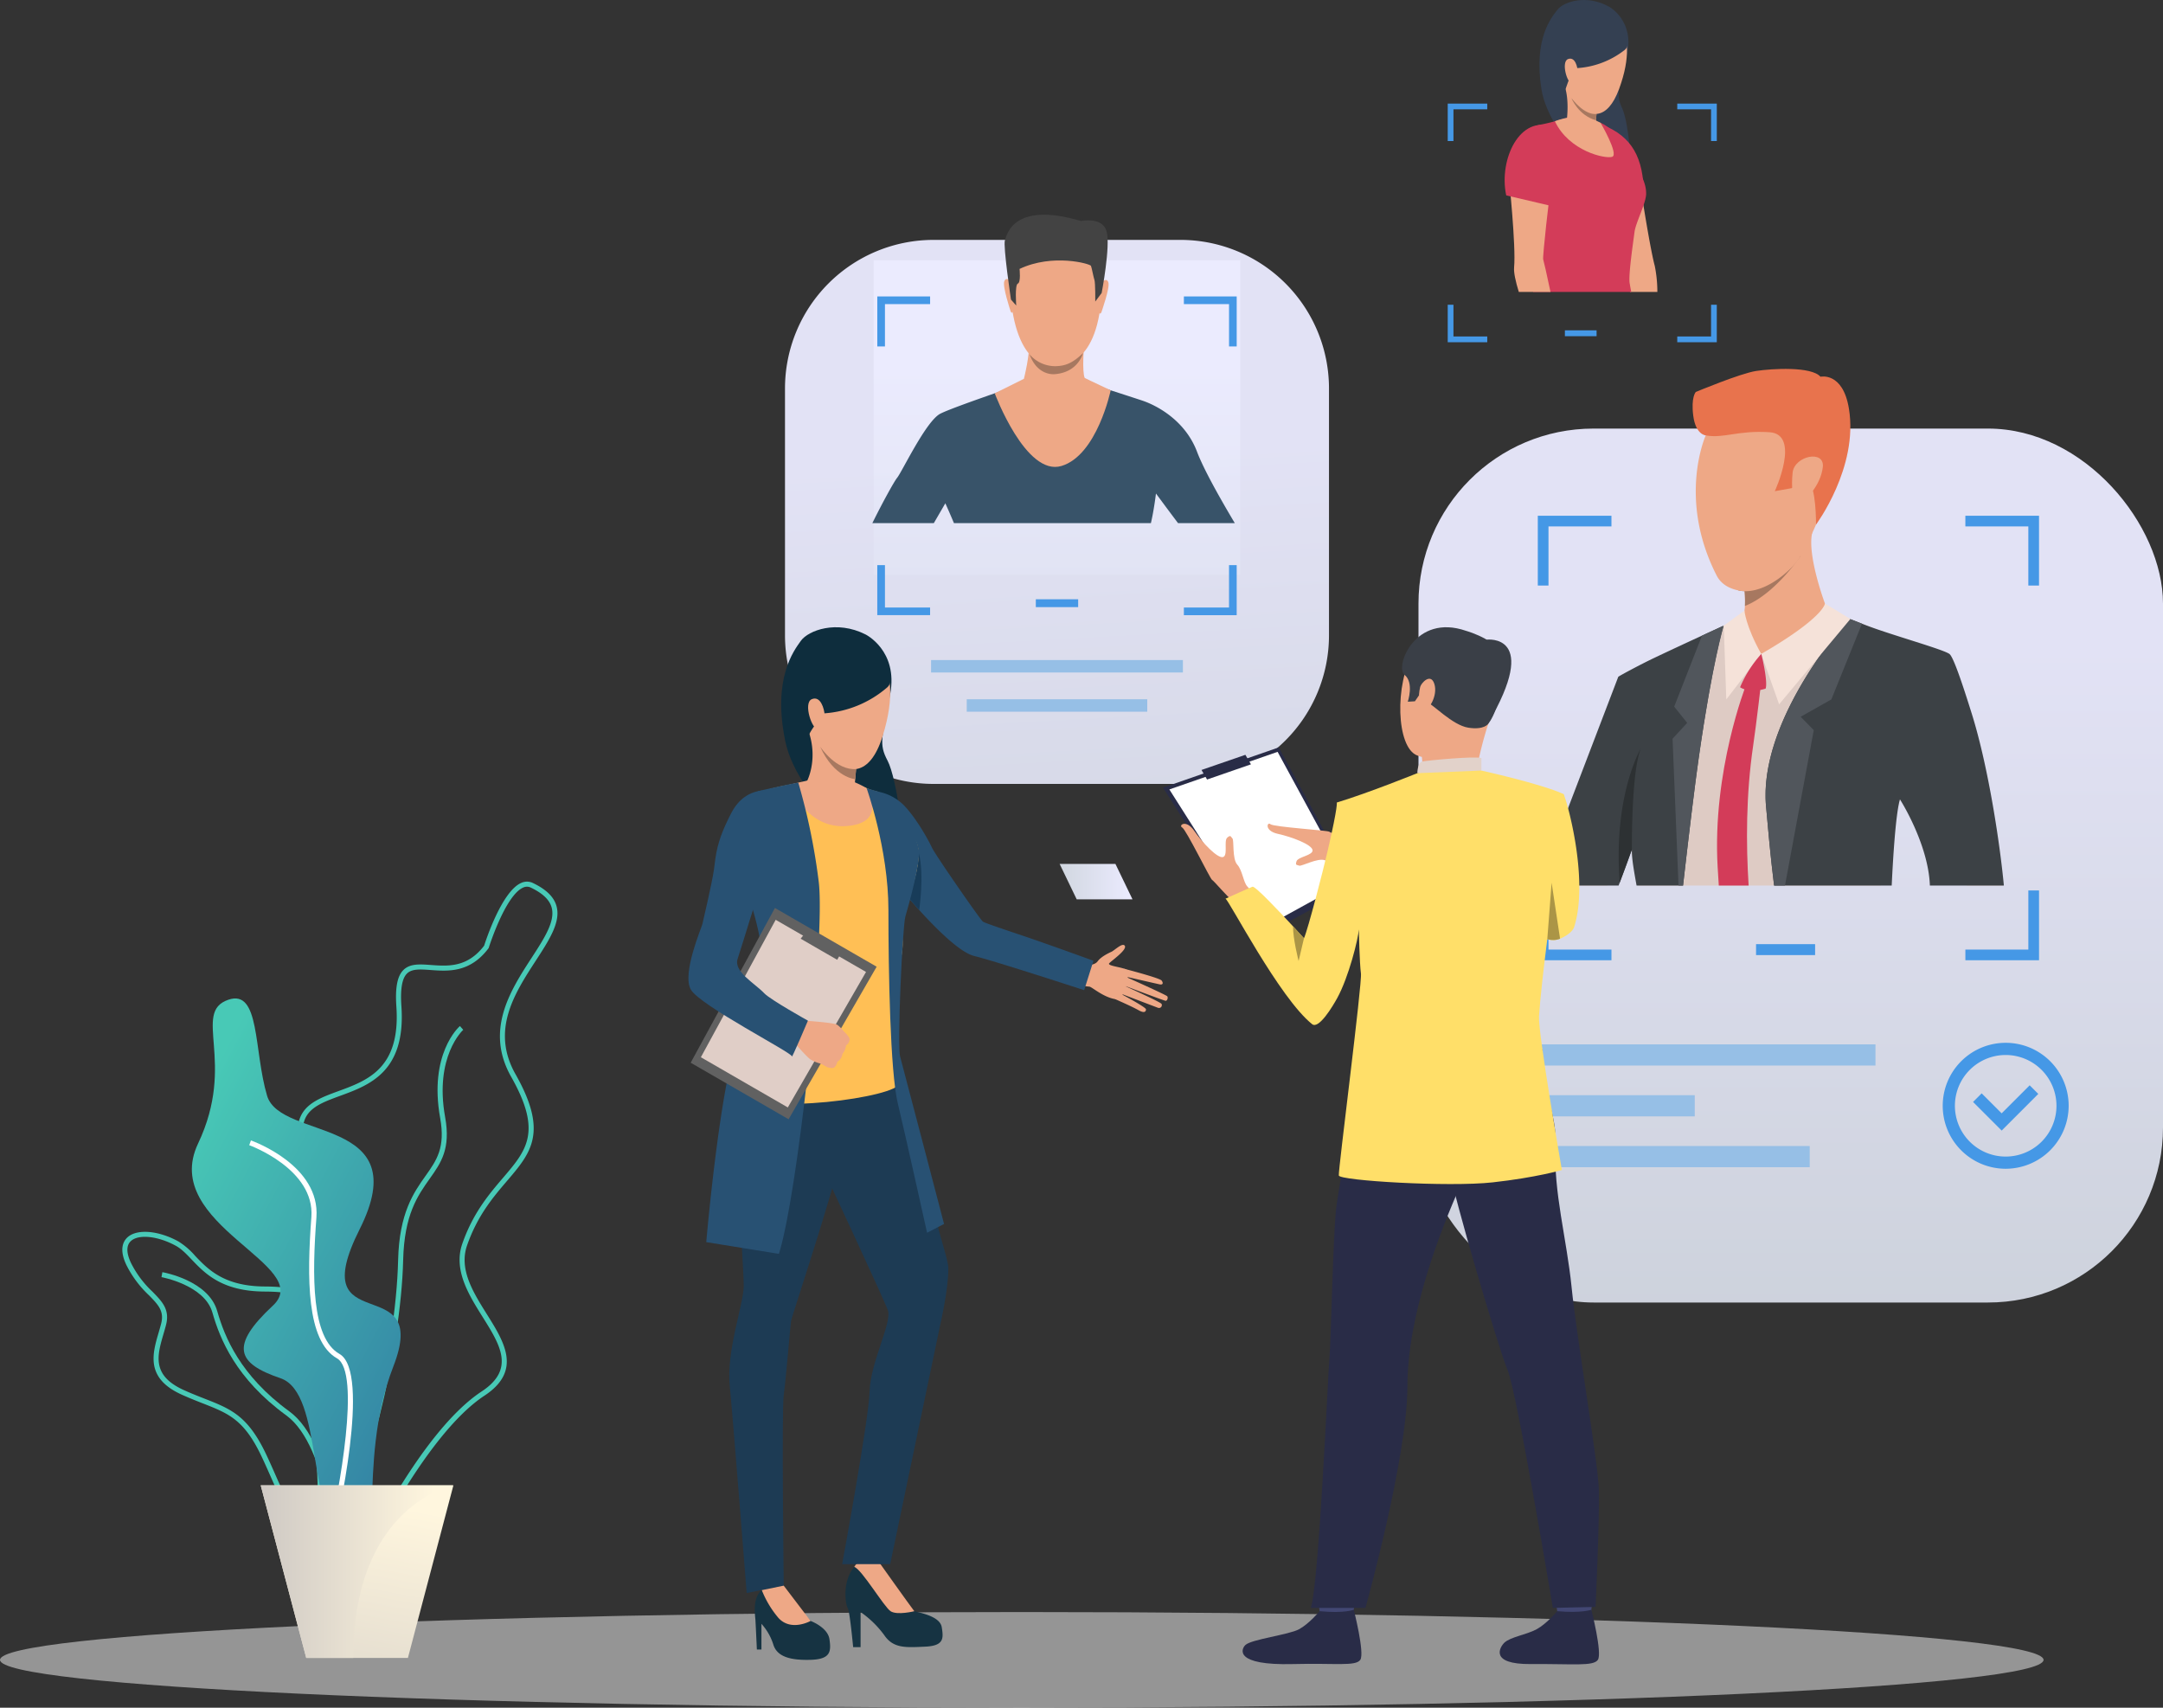 <svg xmlns="http://www.w3.org/2000/svg" xmlns:xlink="http://www.w3.org/1999/xlink" width="854.177" height="674.342" viewBox="0 0 854.177 674.342"><rect x="0" y="0" width="854.177" height="674.342" fill="#333333" stroke="none"/><defs><style>.a,.c,.f{opacity:0.95;}.a{fill:url(#a);}.b{fill:#96bfe6;}.c{fill:url(#b);}.d{fill:#4598e6;}.e{fill:#e6e6e6;opacity:0.55;}.f{fill:url(#c);}.g{fill:#385369;}.h{fill:#eea886;}.i{fill:#434343;}.j{fill:#a77860;}.k{fill:#0e2d3d;}.l{fill:#163342;}.m{fill:#1d3b54;}.n{fill:#285173;}.o{fill:#ffbf55;}.p{fill:#183c59;}.q{fill:#616161;}.r{fill:#e0cec7;}.s{fill:#eea987;}.t{fill:url(#d);}.u{fill:url(#e);}.v{fill:url(#f);}.w{fill:url(#g);}.x{fill:url(#h);}.y{fill:#fff;}.z{fill:url(#i);}.aa{fill:url(#j);}.ab{fill:#344052;}.ac{fill:#d33c59;}.ad{fill:#393d63;}.ae{fill:#decbc4;}.af{fill:#e8734d;}.ag{fill:#3c4145;}.ah{fill:#51565c;}.ai{fill:#f5e2d9;}.aj{fill:#2d3133;}.ak{fill:#292c47;}.al{fill:#424773;}.am{fill:#3a3f47;}.an{fill:#e2d2ca;}.ao{fill:#323657;}.ap{fill:#ffdf69;}.aq{fill:#ab9546;}.ar{fill:url(#l);}</style><linearGradient id="a" x1="0.571" y1="1.795" x2="0.493" y2="0.379" gradientUnits="objectBoundingBox"><stop offset="0" stop-color="#d1d7e0"/><stop offset="1" stop-color="#ebebff"/></linearGradient><linearGradient id="b" x1="0.5" y1="1.147" x2="0.5" y2="0.24" xlink:href="#a"/><linearGradient id="c" x1="0.5" y1="2.165" x2="0.5" y2="0.322" xlink:href="#a"/><linearGradient id="d" x1="-34.651" y1="0.5" x2="-33.651" y2="0.5" gradientUnits="objectBoundingBox"><stop offset="0" stop-color="#3076a1"/><stop offset="1" stop-color="#48c9b6"/></linearGradient><linearGradient id="e" x1="-17.756" x2="-16.756" xlink:href="#d"/><linearGradient id="f" x1="-23.761" x2="-22.761" xlink:href="#d"/><linearGradient id="g" x1="-17.099" x2="-16.099" xlink:href="#d"/><linearGradient id="h" x1="0.983" y1="0.961" x2="0.233" y2="0.108" xlink:href="#d"/><linearGradient id="i" x1="0.079" y1="2.027" x2="0.485" y2="0.07" gradientUnits="objectBoundingBox"><stop offset="0" stop-color="#c9c4c1"/><stop offset="1" stop-color="#fff6de"/></linearGradient><linearGradient id="j" x1="-0.105" y1="0.5" x2="0.895" y2="0.5" xlink:href="#i"/><linearGradient id="l" x1="0" y1="0.5" x2="1" y2="0.5" xlink:href="#a"/></defs><g transform="translate(-498.839 -263.873)"><path class="a" d="M58.669,0h97.487a58.67,58.67,0,0,1,58.67,58.67v97.486a58.669,58.669,0,0,1-58.669,58.669H58.669A58.669,58.669,0,0,1,0,156.156V58.669A58.669,58.669,0,0,1,58.669,0Z" transform="translate(808.836 358.603)"/><rect class="b" width="99.46" height="4.914" transform="translate(866.519 524.519)"/><rect class="b" width="71.286" height="4.914" transform="translate(880.606 540.002)"/><rect class="c" width="294.013" height="345.104" rx="69.115" transform="translate(1059.003 433.11)"/><g transform="translate(1192.311 636.7)"><rect class="d" width="23.319" height="4.319"/></g><g transform="translate(1103.78 676.274)"><rect class="b" width="135.691" height="8.361" transform="translate(0 0)"/><rect class="b" width="109.726" height="8.362" transform="translate(0 40.144)"/><rect class="b" width="64.326" height="8.362" transform="translate(0 20.072)"/></g><g transform="translate(1106.116 467.525)"><path class="d" d="M2158.748,763.9v4.223h24.866v23.336h4.223V763.9ZM1989.9,791.461h4.223V768.125h24.865V763.9H1989.9Zm193.718,120.416v23.344h-24.866v4.223h29.088V911.877Zm-189.5,0H1989.9v27.567h29.088v-4.223h-24.865Z" transform="translate(-1989.895 -763.902)"/></g><g transform="translate(1266.025 675.66)"><g transform="translate(0 0)"><path class="d" d="M2407.391,1324.674a24.867,24.867,0,1,1,24.867-24.867A24.9,24.9,0,0,1,2407.391,1324.674Zm0-44.922a20.054,20.054,0,1,0,20.054,20.054A20.077,20.077,0,0,0,2407.391,1279.752Z" transform="translate(-2382.523 -1274.94)"/></g><g transform="translate(11.984 16.781)"><path class="d" d="M2423.245,1334.016l-11.3-11.3,3.4-3.4,7.894,7.894,11.066-11.067,3.4,3.4Z" transform="translate(-2411.948 -1316.143)"/></g></g><path class="e" d="M1305.847,1845.741c0,10.43-180.655,18.885-403.5,18.885s-403.5-8.455-403.5-18.885,180.655-18.885,403.5-18.885S1305.847,1835.311,1305.847,1845.741Z" transform="translate(0 -926.412)"/><rect class="f" width="144.8" height="124.237" transform="translate(843.849 366.636)"/><g transform="translate(843.338 348.663)"><path class="g" d="M1472.912,661.786c-4.769-12.615-16.225-18.408-21.634-20.213-1.926-.639-5.366-1.762-8.991-2.935-6.531-2.111-13.667-4.406-13.667-4.406h-22.537s-7.8,2.615-16.1,5.522a.007.007,0,0,1-.007.007c-7.64,2.679-15.686,5.6-18.4,6.965-5.664,2.828-15.2,23.048-17.121,25.365-1,1.194-5.416,9.069-9.765,17.867h24.278c2.566-4.407,4.541-7.825,4.541-7.825s1.536,3.369,3.4,7.825h77.78c1.229-5.174,2-11.691,2-11.691s4.164,5.664,8.713,11.691h22.416C1482.365,680.812,1475.6,668.907,1472.912,661.786Z" transform="translate(-1344.693 -568.182)"/><g transform="translate(54.258 3.956)"><path class="h" d="M1499,481.937s17.621,2.776,14.938,30.346-18.235,25.31-19.275,25.283-15.613.5-16.749-33.159C1477.915,504.407,1477.419,479.515,1499,481.937Z" transform="translate(-1477.914 -481.771)"/></g><g transform="translate(89.532 25.771)"><path class="h" d="M1565.546,536.244s1.929-2.061,2.637.026-2.632,11.393-2.752,11.828c0,0-.352.809-.815.364S1565.546,536.244,1565.546,536.244Z" transform="translate(-1564.521 -535.336)"/></g><g transform="translate(51.981 25.391)"><path class="h" d="M1475.075,535.342s-1.89-2.1-2.638-.025,2.383,11.44,2.523,11.879c0,0,.336.815.808.379S1475.075,535.342,1475.075,535.342Z" transform="translate(-1472.322 -534.402)"/></g><g transform="translate(52.224)"><path class="i" d="M1511.242,502.967l-2.523,3.373s.071-7.394-.333-8.553-1.024-4.7-1.363-5.537-15.132-4.981-28.2,1.21c0,0,.575,5.317-.678,5.79s-.638,8.66-.638,8.66l-2.075-2.341s-3.175-21.212-2.391-23.422,3.282-15.5,30.091-7.612c0,0,8.358-1.77,10.035,4S1511.242,502.967,1511.242,502.967Z" transform="translate(-1472.918 -472.059)"/></g><path class="h" d="M1501.129,608.4c-.008-.025-2.261-1.111-2.261-1.111-1.1-2.455-.282-12.812-.282-12.812s-22.444-5.712-21.8-1.344-1.934,14.516-1.934,14.516l-11.513,5.717s12.267,32.939,26.366,28.69,19.423-29.877,19.423-29.877Z" transform="translate(-1415.015 -542.846)"/><path class="j" d="M1497.146,606.712a13.306,13.306,0,0,0,9.892,4.668c4.128,0,7.092-1.157,11.2-5.167,0,0-1.783,7.616-11.177,8.324C1507.065,614.537,1500.253,615.4,1497.146,606.712Z" transform="translate(-1435.055 -551.575)"/></g><g transform="translate(770.705 511.558)"><g transform="translate(36.634)"><path class="k" d="M1289.6,874.861s12.949,6.334,9.748,23.565-4.619,19.553-1.037,26.286,7.807,35.454,4.584,40.9-39.9-23.923-44.98-48.562,3.223-35.6,6.16-39.68S1278.17,869.06,1289.6,874.861Z" transform="translate(-1256.304 -872.019)"/></g><g transform="translate(62.011 366.924)"><path class="l" d="M1321.647,1808.746h2.935V1794.9a39.311,39.311,0,0,1,9.368,9.143c3.612,5.3,8.578,4.854,16.141,4.515s7.224-3.386,6.547-7.675-8.352-5.643-10.836-6.321-8.12-10.389-9.933-12.754a32.419,32.419,0,0,1-3.781-6.32s-1.411-5.757-8.409,0-4.966,16.817-4.176,17.833S1321.647,1808.746,1321.647,1808.746Z" transform="translate(-1318.611 -1772.933)"/></g><g transform="translate(65.488 367.961)"><path class="h" d="M1341.493,1796.076c2.6,1.693,9.368,0,9.368,0-1.919-2.483-13.714-19.074-13.714-19.074-7.167-4.177-10,1.571-10,1.571C1330.072,1779.466,1338.9,1794.383,1341.493,1796.076Z" transform="translate(-1327.148 -1775.48)"/></g><g transform="translate(154.928 125.434)"><path class="h" d="M1547.126,1187.79s4.7.9,6.3-1.308c1.365-1.878,4.486-3.318,5.446-3.764,1.284-.6,4.544-3.893,5.311-2.281s-5.112,5.694-6.174,6.8,5.765,1.59,6.943,2.662-.271,12.333-4.918,11.456-9.032-4.881-9.88-4.873a29.012,29.012,0,0,1-3.406-.5Z" transform="translate(-1546.752 -1179.998)"/></g><g transform="translate(168.437 134.87)"><path class="h" d="M1583.578,1203.166s14.048,3.629,14.781,4.655.492,1.775-.835,1.49-13.674-3.114-13.674-3.114,15.9,7.09,16.689,7.8c.459.415.077,1.894-.647,1.807s-16.89-6.211-16.89-6.211,14.837,6.646,15.317,7.434a1.119,1.119,0,0,1-1.405,1.542c-1.134-.417-15.254-5.806-15.254-5.806s10.5,5.516,10.508,6.422c.008.555-.263,1.848-2.926.34s-9.321-4.406-9.321-4.406Z" transform="translate(-1579.92 -1203.166)"/></g><g transform="translate(26.195 378.184)"><path class="l" d="M1231.5,1826.077h1.806v-10.158a22.1,22.1,0,0,1,4.679,8.158c1.468,4.854,6.721,6.293,14.735,6.067s8.127-3.389,7.449-8.13-7.449-7.224-7.449-7.224c-3.048-2.709-10.61-13.94-10.61-13.94s-4.854-1.3-8.662,1.777-2.625,10.018-2.512,11.824S1231.5,1826.077,1231.5,1826.077Z" transform="translate(-1230.671 -1800.578)"/></g><g transform="translate(16.119 157.677)"><path class="m" d="M1222.364,1263.175s-9.549,12.416-12.139,27.145,1.53,64.167,1.417,71.448-6.885,25.4-5.531,39.11,6.7,81.97,6.7,81.97l14.633-2.9s-.847-69.585,0-75.342,2.545-26.74,2.884-29.11,21.5-64.61,21.5-75.23S1245.39,1245.849,1222.364,1263.175Z" transform="translate(-1205.931 -1259.166)"/></g><g transform="translate(47.688 163.431)"><path class="m" d="M1316.277,1276.4s15.689,59.878,17.552,68.174,4.56,15.138,4.56,18.661c0,8.173-3.037,21.3-3.037,21.3l-19.923,95.284h-18.974s10.572-57.164,10.856-68.342c.285-11.2,8.909-27.111,7.216-31.852s-27.258-59.427-27.258-59.427S1267.912,1259.019,1316.277,1276.4Z" transform="translate(-1283.443 -1273.293)"/></g><g transform="translate(28.968 378.456)"><path class="h" d="M1256.753,1815.186l-10.61-13.94-8.662,1.777a39.28,39.28,0,0,0,6.542,10.933C1249.009,1819.516,1256.753,1815.186,1256.753,1815.186Z" transform="translate(-1237.481 -1801.246)"/></g><g transform="translate(68.345 64.784)"><path class="n" d="M1339.86,1031.084a19.578,19.578,0,0,1,11.356,5.847c4.888,5.236,9.475,13.587,10.755,16.38s19.224,28.676,20.155,29.258,9.95,3.6,15.927,5.607c9.223,3.1,27.71,9.822,27.71,9.822l-3.671,11.625s-34.763-11.375-43.469-13.52c-10.646-2.623-35.154-34.064-35.154-34.064S1325.2,1040.627,1339.86,1031.084Z" transform="translate(-1334.163 -1031.084)"/></g><g transform="translate(17.845 59.808)"><path class="o" d="M1255.078,1019.3s8.379,3.957,11.288,4.538,14.2,15.245,16.176,20.6,0,13.383-4.073,22.808-.233,12.569-2.094,21.994-1.263,44.689-.914,49.926-54.469,13.174-65.291,3.632c0,0,7.327-31.78,16-40.851,1.876-1.961,1.677-15.034.4-18.293s-15.71-27.58-15.71-27.58-1.06-24.668,5.237-29.558c5.469-4.247,20.376-5.762,23.052-6.693S1249.609,1018.489,1255.078,1019.3Z" transform="translate(-1210.169 -1018.865)"/></g><g transform="translate(46.823 39.111)"><path class="h" d="M1301.252,979.514s-.25,2.307-.539,5.425c-.111,1.234-.234,2.6-.345,3.99a94.228,94.228,0,0,0-.439,10.961s-8.71,8.726-18.609-10.182c0,0,4.163-7.8,1.028-18.414S1301.252,979.514,1301.252,979.514Z" transform="translate(-1281.321 -968.047)"/></g><g transform="translate(86.995 89.249)"><path class="p" d="M1384.083,1113.571s2.1-13.939-.133-22.417c0,0,0,7.29-4,17.641Z" transform="translate(-1379.954 -1091.154)"/></g><g transform="translate(40.133 60.553)"><path class="h" d="M1264.894,1022.253s5.989,17.689,22.433,16.388,7.795-14.937,7.795-14.937a36.293,36.293,0,0,0-5.251-2.572c-1.153-.222-18.18-.438-18.18-.438Z" transform="translate(-1264.894 -1020.695)"/></g><g transform="translate(70.361 63.562)"><path class="n" d="M1339.112,1028.084s8.612,23.824,8.612,48.1.694,63.833,3.7,76.324,11.565,51.118,11.565,51.118l6.708-3.47s-16.13-61.648-17.348-66.093.925-51.408,2.082-55.34,6.075-21.435,5.311-26.292c-.964-6.121-6.693-15.18-15.944-22.968Z" transform="translate(-1339.112 -1028.084)"/></g><g transform="translate(7.037 61.366)"><path class="n" d="M1219.979,1022.691a247.675,247.675,0,0,1,8.066,39.092c2.712,21.952-8.327,123.846-15.728,146.977l-28.682-4.626s6.174-72.023,14.555-85.131,11.048-24.7,2-52.061,3.966-40.906,3.966-40.906S1217.464,1022.975,1219.979,1022.691Z" transform="translate(-1183.634 -1022.691)"/></g><g transform="translate(0.889 110.86)"><path class="q" d="M1241.974,1167.406l-34.776,60.234-38.66-22.321,33.266-61.106Z" transform="translate(-1168.537 -1144.214)"/></g><g transform="translate(4.912 115.526)"><path class="r" d="M1243.636,1176.27l-30.886,53.5-34.335-19.824,29.544-54.27Z" transform="translate(-1178.415 -1155.672)"/></g><g transform="translate(44.315 119.549)"><path class="q" d="M1289.587,1177.318l2.168-3.755-13.881-8.014-2.71,3.442Z" transform="translate(-1275.163 -1165.549)"/></g><g transform="translate(41.135 155.332)"><path class="h" d="M1283.3,1272.132a7.2,7.2,0,0,1-2.275-.327s-1.214-.705-2.108-1.154a6.515,6.515,0,0,0-.7-.317,13.177,13.177,0,0,1-3.877-1.64c-1.536-1.065-6.982-7.37-6.982-7.37l2.572-3.911,1.886-4s11.434.738,12.98,1.566a4.4,4.4,0,0,1,.428.259,16.78,16.78,0,0,1,2.42,2.475c.22.189,2.281,2.206,2.209,3.065a2.817,2.817,0,0,1-1.37,2.372,6.736,6.736,0,0,1-1.442,3.412,4.187,4.187,0,0,1-2.015,3.1S1284.572,1271.818,1283.3,1272.132Z" transform="translate(-1267.355 -1253.408)"/></g><g transform="translate(0 64.43)"><path class="n" d="M1199.87,1030.569s-10.56-3.026-16.612,8.612-6.021,16.6-6.83,22.285c-.764,5.365-4.211,20.015-4.56,21.528s-8.157,19.552-4.576,25.857c3.6,6.339,40.151,24.993,39.919,26.39s6.331-14.1,6.331-14.1-14.79-8.244-17.213-10.782c-3.935-4.123-12.235-8.565-10.53-13.68,2-6.008,8.021-26.279,9.417-29.246S1208.773,1034.351,1199.87,1030.569Z" transform="translate(-1166.355 -1030.215)"/></g><g transform="translate(43.256 4.204)"><path class="s" d="M1297.361,882.891s18.8,5.908,8.6,38.355-35.884-3.76-33.2-23.529S1297.361,882.891,1297.361,882.891Z" transform="translate(-1272.563 -882.342)"/></g><g transform="translate(41.774 1.599)"><path class="k" d="M1305.72,898.031a42.413,42.413,0,0,1-24.977,10.314s-6.008,7.045-6.47,9.81c0,0-13.949-23.777,3.2-38.03S1312.023,892.158,1305.72,898.031Z" transform="translate(-1268.922 -875.943)"/></g><g transform="translate(47.258 28.152)"><path class="s" d="M1288.913,947.634c-.121-2.362-1.576-7.735-5.085-6.231s.215,12.448,2.543,11.774C1286.371,953.177,1289.2,953.221,1288.913,947.634Z" transform="translate(-1282.389 -941.141)"/></g><g transform="translate(52.026 47.153)"><path class="j" d="M1308.285,996.644c-.111,1.234-.234,2.6-.344,3.99,0,0-8.3-.495-13.845-12.839C1294.456,988.334,1300.537,997.266,1308.285,996.644Z" transform="translate(-1294.095 -987.795)"/></g></g><g transform="translate(547.145 612.016)"><g transform="translate(82.75 57.015)"><path class="t" d="M821.769,1453.908c12.055-8.478,26.164-67.562,27.006-102.753.431-18.027,5.76-25.537,10.461-32.163,4.494-6.334,8.375-11.8,6.114-24.363-4.32-24,7.039-34.364,7.154-34.465l-1.315-1.5c-.505.443-12.335,11.129-7.8,36.318,2.113,11.735-1.37,16.643-5.778,22.856-4.626,6.52-10.383,14.634-10.828,33.269-.9,37.767-15.328,93.553-26.16,101.17Z" transform="translate(-820.622 -1258.664)"/></g><g transform="translate(0 138.289)"><path class="u" d="M676.073,1554.953c-1.138-2.58-2.315-5.246-3.649-8.061-6.887-14.537-12.987-16.931-23.095-20.9-2.47-.97-5.269-2.068-8.342-3.449-14.478-6.506-11.675-16.1-9.2-24.555.346-1.184.691-2.363.99-3.531,1.273-4.976-1.173-7.472-4.876-11.25a42.234,42.234,0,0,1-8.818-11.824c-2.89-6.041-1.417-9.28.328-10.934,3.673-3.481,12.142-2.84,20.138,1.525a29.107,29.107,0,0,1,6.694,5.765c5.1,5.338,11.441,11.981,27.485,12.056,9.149.043,14.159,1.306,16.755,4.222,2.945,3.309,2.39,8.264,1.622,15.121-.266,2.372-.567,5.061-.75,7.965-1.091,17.329,9.138,29.83,9.239,29.952,6.112,7.277,13.641,22.376,10.391,31.67-1.362,3.9-4.408,6.347-9.055,7.286a25.755,25.755,0,0,1-5.1.553C685.609,1576.567,681.5,1567.26,676.073,1554.953Zm-37.481-91.226c-7.14-3.9-14.8-4.685-17.81-1.828-2.29,2.17-1.21,5.889.1,8.626a39.979,39.979,0,0,0,8.444,11.289c3.875,3.953,6.936,7.076,5.383,13.14-.3,1.189-.655,2.391-1.008,3.6-2.462,8.425-4.789,16.382,8.106,22.177,3.029,1.361,5.8,2.451,8.253,3.411,10.2,4,16.943,6.649,24.168,21.9,1.344,2.838,2.527,5.518,3.67,8.11,6.237,14.135,10,22.668,23.636,19.911,3.908-.79,6.455-2.8,7.568-5.99,2.864-8.19-3.988-22.529-10.038-29.732a47.621,47.621,0,0,1-9.7-31.357c.186-2.953.49-5.667.758-8.061.711-6.344,1.225-10.929-1.129-13.574-2.152-2.418-6.863-3.514-15.275-3.553-16.891-.079-23.56-7.062-28.918-12.672-2.143-2.245-3.995-4.184-6.207-5.392Z" transform="translate(-617.446 -1458.216)"/></g><g transform="translate(15.464 154.211)"><path class="v" d="M724.218,1611.249l1.991-.105c-.1-1.87-2.609-45.963-20.313-58.868-19.423-14.158-25.547-29.372-28.463-39.585-3.437-12.034-20.928-15.249-21.671-15.38l-.347,1.964c.169.03,17.007,3.133,20.1,13.965,3,10.5,9.286,26.128,29.206,40.648C721.666,1566.238,724.195,1610.8,724.218,1611.249Z" transform="translate(-655.415 -1497.31)"/></g><g transform="translate(65.524 0)"><path class="w" d="M793.7,1396.74c-4.166-2.075-4.015-10.416-3.786-23.042.289-15.954.685-37.8-7.667-57.9-8.872-21.349-.96-27.589,6.693-33.624,8.57-6.758,16.665-13.142,1.129-41.956-7.135-13.234-9.4-22.185-7.129-28.17,2.245-5.915,8.544-8.221,15.213-10.661,11.511-4.213,24.558-8.988,22.873-33.351-.516-7.469.361-12.062,2.763-14.454,2.61-2.6,6.455-2.317,10.907-1.992,6.727.492,14.347,1.05,20.985-7.611.69-2.164,7.036-21.481,14.629-24.788a5.374,5.374,0,0,1,4.644.025h0c5.241,2.506,8.282,5.479,9.3,9.089,1.767,6.277-2.831,13.358-8.156,21.557-8.368,12.884-17.851,27.487-8.015,44.864,13.005,22.977,6.136,31.018-3.371,42.147-5.447,6.376-11.62,13.6-15.747,25.389-3.319,9.479,2.343,18.518,7.819,27.259,6.869,10.965,13.971,22.3-.983,32.141-24.724,16.267-49.142,69.364-49.385,69.9l-.1.22-.191.15c-4.555,3.57-7.871,5.274-10.368,5.274A4.534,4.534,0,0,1,793.7,1396.74Zm61-76.746c13.325-8.767,7.331-18.336.389-29.417-5.46-8.715-11.647-18.592-8.011-28.977,4.251-12.139,10.553-19.516,16.113-26.025,9.315-10.9,15.469-18.108,3.151-39.869-10.432-18.43-.169-34.234,8.078-46.932,5.061-7.792,9.431-14.521,7.909-19.93-.852-3.024-3.546-5.586-8.239-7.83h0a3.416,3.416,0,0,0-2.987,0c-7.044,3.068-13.511,23.518-13.576,23.724l-.052.165-.1.138c-7.316,9.668-15.914,9.039-22.824,8.532-4.129-.3-7.389-.541-9.354,1.416-1.935,1.927-2.649,6.148-2.182,12.9,1.789,25.858-12.608,31.128-24.176,35.361-6.5,2.378-12.113,4.433-14.034,9.5-2.051,5.4.18,13.83,7.02,26.517,16.331,30.288,7.191,37.5-1.65,44.468-7.394,5.831-14.379,11.339-6.086,31.293,8.512,20.482,8.112,42.572,7.82,58.7-.2,11.011-.357,19.708,2.682,21.22,1.778.886,5.179-.61,10.111-4.447C806.678,1386.211,830.064,1336.2,854.7,1319.994Z" transform="translate(-778.327 -1118.674)"/></g><path class="x" d="M699.279,1232.438c12.583-4.314,9.969,19.938,15.286,37.883s59.151,7.828,36.554,52.763,28.578,15.028,13.292,54.239-1.329,81.15-17.945,70.483-9.334-60.046-26.614-65.913-20.1-12.711-2.991-28.661-44.831-31.786-29.545-63.994S684.741,1237.423,699.279,1232.438Z" transform="translate(-657.407 -1185.805)"/><g transform="translate(50.117 102.186)"><path class="y" d="M773.649,1526.812c1.582-6.713,15.1-65.787,2.487-72.928-11.113-6.294-10.84-30.773-9.106-53.888,1.535-20.462-24.745-30.026-25.865-30.423l-.667,1.879c.26.093,25.964,9.455,24.543,28.4-1.78,23.739-1.971,48.93,10.112,55.773,9.574,5.421.759,52.9-3.445,70.735Z" transform="translate(-740.498 -1369.572)"/></g><path class="z" d="M827.741,1704l-17.966,68.16H769.626L751.66,1704Z" transform="translate(-696.997 -1465.606)"/><path class="aa" d="M827.741,1704s-39.551,7.426-39.551,68.16H769.626L751.66,1704Z" transform="translate(-696.997 -1465.606)"/></g><path class="c" d="M48.233,0H109.6a48.233,48.233,0,0,1,48.233,48.233V93.915A48.233,48.233,0,0,1,109.6,142.148H48.234A48.234,48.234,0,0,1,0,93.914V48.233A48.233,48.233,0,0,1,48.233,0Z" transform="translate(1044.764 279.049)"/><g transform="translate(1116.822 394.313)"><rect class="d" width="12.518" height="2.318"/></g><g transform="translate(1093.028 263.873)"><g transform="translate(13.733 0)"><path class="ab" d="M2019.118,266.6s10.085,5.538,6.884,19.157-4.419,15.416-1.818,20.919,4.888,28.563,2.114,32.782-30.908-20.577-34.034-40.414,3.911-28.262,6.407-31.407S2010.222,261.543,2019.118,266.6Z" transform="translate(-1991.478 -263.873)"/></g><g transform="translate(31.273 50.763)"><path class="h" d="M2063.582,453.031h-10.8c-.522-5.326-1-9.034-.906-9.583.159-.9-10.745-29.507-11.763-31.873s-5.023-8.7-5.545-14.678,7.263-8.386,7.263-8.386c10.514,1.884,14.076,16.429,14.076,16.429s4.415,29.494,6.649,37.794A52.812,52.812,0,0,1,2063.582,453.031Z" transform="translate(-2034.545 -388.512)"/></g><path class="ac" d="M2058.413,408.274l-16.08,6.779s-14.781-36.678-2.392-32.583C2052.293,386.554,2057.85,394.229,2058.413,408.274Z" transform="translate(-2003.537 -333.979)"/><g transform="translate(5.066 46.064)"><path class="ac" d="M2016.429,422.475c-.469,3.641-2.392,16.541-1.963,20.024.073.575.311,1.9.667,3.694h-38.772c1.031-3.681,1.97-6.939,2.537-8.836,1.884-6.245.08-7.917-.872-12.913-.37-1.956-1.672-5.671-3.093-9.867-.476-1.4-.964-2.862-1.434-4.328a89.349,89.349,0,0,1-2.987-13.839c-2.339-14.915,9.133-16.349,9.133-16.349,4.262-.786,11.709-3.086,11.709-3.086l11.665,2.426a12.653,12.653,0,0,1,2.729,1.612s.007,0,.007.006a21.284,21.284,0,0,1,2.623,2.3,70.453,70.453,0,0,1,6.344,9.172c.773,1.263,1.553,2.558,2.287,3.833,2.372,4.1,4.058,7.415,4,11.149C2020.969,411.148,2016.9,418.834,2016.429,422.475Z" transform="translate(-1970.198 -376.975)"/></g><path class="h" d="M2024.525,379.546s7.307,12.489,4.59,13.422-17.04-2.221-22.635-14.021C2006.48,378.948,2015.882,374.675,2024.525,379.546Z" transform="translate(-1986.637 -331.053)"/><path class="h" d="M2027.054,361.943s-6.491,2.747-12.368-6.3c0,0,1.579-10.268-1.76-16.207s14.595,7.12,14.595,7.12-.291,1.224-.591,3.032c-.154.925-.312,2-.432,3.143-.1.951-.179,1.951-.213,2.946A16.11,16.11,0,0,0,2027.054,361.943Z" transform="translate(-1990.212 -307.746)"/><path class="ad" d="M1990.663,431.289c-1.337,6.873-10.924,15.483-10.924,15.483-.474-1.405-.963-2.862-1.432-4.327A62.733,62.733,0,0,0,1990.663,431.289Z" transform="translate(-1969.938 -363.104)"/><g transform="translate(1.437 51.212)"><path class="h" d="M1978.171,412.058c-.608,2.5-3.4,27.875-3.1,28.74.178.5,1.533,6.365,2.888,12.887h-12.517c-1.282-4.2-2.042-7.693-1.857-9.668.8-8.558-2.1-35.838-2.1-35.838s-2.6-16.5,11.1-18.563c0,0,8.089,1.065,8.578,7.038S1978.779,409.56,1978.171,412.058Z" transform="translate(-1961.288 -389.615)"/></g><path class="ac" d="M1958.382,412.783l16.993,3.969s13.48-26.173,1.34-30.952C1963.918,380.763,1955.314,398.505,1958.382,412.783Z" transform="translate(-1957.759 -335.623)"/><g transform="translate(19.335 3.497)"><path class="s" d="M2025.7,273.142s14.769,5.42,5.408,30.906-28.47-4.351-25.583-20.012S2025.7,273.142,2025.7,273.142Z" transform="translate(-2005.232 -272.459)"/></g><g transform="translate(18.793 1.38)"><path class="ab" d="M2032.585,285.552a33.853,33.853,0,0,1-20.3,7.283s-2.924,7.126-3.4,9.313c0,0-12.358-21.219,1.85-31.938S2037.832,281.107,2032.585,285.552Z" transform="translate(-2003.902 -267.262)"/></g><g transform="translate(23.764 23.156)"><path class="s" d="M2021.2,326.054c-.008-1.887-.965-6.227-3.82-5.16s-.3,9.933,1.583,9.484C2018.968,330.378,2021.222,330.519,2021.2,326.054Z" transform="translate(-2016.107 -320.727)"/></g><path class="j" d="M2032.245,367.757c-6.94-1.919-9.624-8.535-9.706-8.756,5.644,7.293,9.9,6.245,9.9,6.245C2032.339,366.2,2032.332,366.792,2032.245,367.757Z" transform="translate(-1996.155 -320.257)"/></g><g transform="translate(1070.55 304.774)"><path class="d" d="M1993.215,364.3v2.267h13.348v12.528h2.267V364.3Zm-90.645,14.794h2.267V366.564h13.348V364.3H1902.57Zm103.992,64.642v12.532h-13.348v2.267h15.615v-14.8Zm-101.725,0h-2.267v14.8h15.615v-2.267h-13.348Z" transform="translate(-1902.57 -364.297)"/></g><g transform="translate(907.889 500.516)"><rect class="d" width="16.72" height="3.097"/></g><g transform="translate(845.284 380.919)"><path class="d" d="M1470.544,551.257v3.028h17.829v16.733h3.028V551.257ZM1349.47,571.018h3.028V554.285h17.829v-3.028H1349.47Zm138.9,86.341V674.1h-17.829v3.028H1491.4V657.359Zm-135.875,0h-3.028v19.768h20.857V674.1H1352.5Z" transform="translate(-1349.47 -551.257)"/></g><g transform="translate(1106.392 409.551)"><g transform="translate(4.579 95.416)"><path class="ae" d="M2180.589,964.434h-14.143c-.259-.566-.468-1.059-.64-1.452-4.2-9.909-25.823-32.631-25.823-32.631v.049a.041.041,0,0,0-.013.025v.024c-.012.037-.024.061-.037.1s-.025.112-.05.185a.446.446,0,0,0-.024.123c-.013.037-.025.062-.037.1-.886,3.311-5.244,19.805-7.422,33.481h-95.7c-.221-1.268-.48-2.475-.775-3.594a77.54,77.54,0,0,1-1.847-9.9c-.012-.16-.036-.307-.049-.468-.074-.579-.136-1.157-.185-1.723a90.808,90.808,0,0,1-.16-15.842c-.271.579-2.2,7.668-4.738,16.42-1.391,4.8-2.967,10.105-4.53,15.1h-22.6l28.36-81.817c.628-.492,7.989-4.05,13.355-6.61,5.478-2.609,12.088-6.438,18.057-9.712,3.052-1.674,5.933-3.188,8.432-4.333l.381-.172v-.012c4.123-1.884,6.868-3.127,6.868-3.127h.012c.1-.012.751-.074,1.785-.172,5.761-.554,23.633-2.228,29.616-2.572.492-.037.91-.049,1.231-.062a4.942,4.942,0,0,1,.6,0,75.379,75.379,0,0,1,9.281,3.176c.184.062.369.135.553.209.235.086.456.172.69.258.418.16.849.321,1.28.493.862.344,1.76.689,2.659,1.046.308.123.628.246.948.369,9.687,3.841,20.79,8.6,23.424,10.5,1.748,1.243,7.176,11.472,13.466,24.125C2169.585,917.709,2177.869,949,2180.589,964.434Z" transform="translate(-2001.815 -855.835)"/></g><g transform="translate(79.646 63.285)"><path class="h" d="M2219.607,806.3c-.255,12.865-25.163,19.9-25.163,19.9s-10.418-13.062-7.93-14.313c.978-.492,1.374-2.441,1.5-4.627a45.279,45.279,0,0,0-.142-5.835c-.073-.91-.144-1.5-.144-1.5s3.558-3.755,8.086-8.229c7.912-7.823,18.788-17.844,18.805-13.857a3.559,3.559,0,0,1-.092.756C2212.612,787.577,2219.607,806.3,2219.607,806.3Z" transform="translate(-2186.13 -776.945)"/></g><g transform="translate(78.911 73.795)"><path class="j" d="M2208.944,802.748v0c-.049.075-1.105,1.655-2.909,3.924-3.823,4.81-11.011,12.711-19.094,15.885a45.328,45.328,0,0,0-.142-5.835,12.984,12.984,0,0,1-2.474-.3,76.731,76.731,0,0,1,5.416-7.93l5-1.5Z" transform="translate(-2184.324 -802.748)"/></g><g transform="translate(62.113 21.131)"><path class="h" d="M2189.279,716.675c-2.155,4.687-4.2,8.084-4.782,9.431l0,0a16.649,16.649,0,0,1-2.909,3.924c-4.1,4.422-11.734,10.254-19.235,10.05a13,13,0,0,1-2.474-.3c-3.028-.662-6.6-2.069-8.573-5.922-15.539-30.424-4.289-55.3-4.289-55.3s42.49-12.016,49.137.775C2200.818,688.307,2194.342,705.662,2189.279,716.675Z" transform="translate(-2143.08 -673.442)"/></g><g transform="translate(60.86)"><path class="af" d="M2145.193,647.808s-3.946-.219-4.922-7.7c-.964-7.392.986-9.44.986-9.44s17.541-7.343,23.84-8.3,21.788-1.872,25.419,2.28c0,0,8.821-2.05,11.224,12.594,3.813,23.232-12.992,45.791-12.992,45.791s.143-15.178-3.2-17.188-6.236,2.772-6.236,2.772l-6.847,1.226s10.4-22.455-2.075-23.286S2152.334,649.11,2145.193,647.808Z" transform="translate(-2140.003 -621.559)"/></g><g transform="translate(100.133 34.604)"><path class="h" d="M2236.652,712.928c.651-6.687,12.743-9.239,11.933-2.231s-6.765,13.742-9.516,13.5S2236.155,718.024,2236.652,712.928Z" transform="translate(-2236.432 -706.523)"/></g><g transform="translate(89.669 98.601)"><path class="ag" d="M2292.2,901.283c-3.939-12.617-7.348-22.6-8.862-23.683-2.647-1.9-23.621-7.668-33.579-11.57-.32-.123-.64-.246-.948-.369-.9-.357-1.8-.7-2.659-1.046-.43-.172-.861-.332-1.28-.493-.234-.086-.455-.172-.689-.258-.184-.074-.369-.148-.554-.209-.012.012-.024.037-.049.049a163.536,163.536,0,0,0-10.991,14.057c-10.29,14.623-23.695,38.317-21.639,60.19.664,7.016,1.477,17.1,2.843,28.409.1.9.209,1.8.333,2.708h46.429c.566-11.842,1.575-27.437,3.1-33.48.013-.037.025-.061.038-.1a.437.437,0,0,1,.024-.123c.013-.062.037-.123.05-.185.012-.037.024-.061.037-.1v-.024a.041.041,0,0,1,.012-.025s11.238,17.565,11.816,34.034h29.221C2303.426,953.768,2298.958,922.935,2292.2,901.283Z" transform="translate(-2210.738 -863.655)"/></g><g transform="translate(0 101.543)"><path class="ag" d="M2063.552,871.026s-3.509,11.669-8.038,40.8v.012c-.159.973-.307,1.97-.468,2.991-.012.111-.037.234-.049.357-.111.665-.209,1.354-.308,2.043-.012.086-.024.16-.037.246-.074.455-.148.923-.209,1.4-.173,1.145-.345,2.327-.517,3.521-1.7,11.89-3.963,30.785-6.265,50.946h-18.353c-1-5.6-1.932-10.7-1.858-14.193a1.7,1.7,0,0,0-.086.234c-1.465,4.062-3.077,8.481-4.714,12.776l-.443,1.182h-31.634l31.51-82.433c.628-.492,8.74-4.862,14.106-7.41,5.6-2.671,12.678-5.958,18.956-8.851,3-1.391,5.822-2.683,8.21-3.779Z" transform="translate(-1990.573 -870.878)"/></g><g transform="translate(89.671 98.601)"><path class="ah" d="M2236.727,895.572l-12.125,6.844,5.182,5.281-11.373,61.372h-4.283c-1.575-12.407-2.474-23.547-3.176-31.117-3.164-33.825,30.587-71.97,32.68-74.3,1.624.615,3.372,1.293,5.182,2.006Z" transform="translate(-2210.743 -863.655)"/></g><g transform="translate(52.953 101.37)"><path class="ah" d="M2140.8,870.455s-4.529,14.783-9.8,51.7c-1.7,11.878-3.975,30.785-6.277,50.946h-1.785l-2.351-57.987,5.772-6.253-5.133-6.413,10.98-28.04c3-1.391,5.822-2.683,8.21-3.779Z" transform="translate(-2120.589 -870.455)"/></g><g transform="translate(87.961 92.644)"><path class="ai" d="M2241.754,855.13l-10.047-6.1s-.281,5.51-25.163,19.9l7.066,19.9Z" transform="translate(-2206.544 -849.028)"/></g><g transform="translate(73.165 95.42)"><path class="ai" d="M2178.393,855.844s.391,5.947,6.619,17.127l-13.791,17.977-1.005-29.157Z" transform="translate(-2170.216 -855.844)"/></g><g transform="translate(79.608 112.546)"><path class="ac" d="M2194.426,897.9s2.672,10.69,1.71,13.683c0,0-5.877,2.138-10.1-.534A46.959,46.959,0,0,1,2194.426,897.9Z" transform="translate(-2186.035 -897.895)"/></g><g transform="translate(70.51 123.231)"><path class="ac" d="M2177.946,949.794c-2.819,19.2-2.819,38.625-1.773,55.119h-11.78c-.16-2.326-.308-4.751-.455-7.287-2.191-38.022,11.25-71.995,11.25-71.995l5.994-1.5S2179.251,940.932,2177.946,949.794Z" transform="translate(-2163.697 -924.13)"/></g><g transform="translate(31.669 149.918)"><path class="aj" d="M2073.92,1012.326c-.449,9.123-.383,17.225-.383,17.225v.006c0,.044-.012.291-.031.7-.019-.155-.038-.306-.057-.458-1.459,4.061-3.077,8.475-4.708,12.773a136.872,136.872,0,0,1-.366-13.92c.654-25.58,8.7-38.994,8.7-38.994C2075.228,994.115,2074.343,1003.68,2073.92,1012.326Z" transform="translate(-2068.331 -989.656)"/></g></g><g transform="translate(958.114 511.559)"><g transform="translate(0 47.447)"><path class="ak" d="M1701.937,1043.186l-37.637,20.688-37.8-59.478,45.714-15.879Z" transform="translate(-1626.504 -988.517)"/></g><g transform="translate(2.503 49.204)"><path class="y" d="M1703.193,1043.956,1668,1063.3l-35.346-55.623,42.75-14.85Z" transform="translate(-1632.65 -992.83)"/></g><g transform="translate(41.309 77.566)"><path class="h" d="M1772.558,1074.829s-6.551-3.133-9.426-4.771-10.272-3.885-10.869-4.419-21.926-1.849-23.219-2.965-2.552,2.616,2.977,3.826,13.22,4.172,13.641,6.332-5.678,2.673-6.3,4.452.173,1.38,1.047,1.762,7.254-3.152,10.059-2.149,7.094-.386,9.244.35,12.605,4.254,12.605,4.254Z" transform="translate(-1727.931 -1062.468)"/></g><g transform="translate(7.142 77.627)"><path class="h" d="M1672.86,1100.332s-5.5-4.953-8.166-7.026-7.661-8.167-8.4-8.522-10.281-19.942-11.836-20.726,1.472-3.423,4.765,1.315,9.079,10.834,11.279,10.389.307-6.391,1.744-7.667,1.368-.374,2.069.3-.145,8.062,1.892,10.316,2.4,6.835,3.929,8.575,8.917,10.222,8.917,10.222Z" transform="translate(-1644.04 -1062.617)"/></g><g transform="translate(154.482 379.017)"><path class="al" d="M2005.805,1803.692s1.191,8.263,1.339,9.5,13.243-.731,13.243-.731l1.06-9.837S2007.442,1802.526,2005.805,1803.692Z" transform="translate(-2005.805 -1802.626)"/></g><g transform="translate(132.959 387.977)"><path class="ak" d="M1975.682,1825.185s-4.149,4.979-8.161,7.149-10.319,3.03-12.691,5.276c-1.713,1.622-6.239,8.6,10.426,8.462s24.7.986,26.486-1.691-2.583-19.757-2.583-19.757S1985.212,1826.045,1975.682,1825.185Z" transform="translate(-1952.959 -1824.625)"/></g><g transform="translate(60.661 379.017)"><path class="al" d="M1775.445,1803.692s1.19,8.263,1.339,9.5,13.243-.731,13.243-.731l1.06-9.837S1777.082,1802.526,1775.445,1803.692Z" transform="translate(-1775.445 -1802.626)"/></g><g transform="translate(31.44 387.977)"><path class="ak" d="M1734.12,1825.185s-4.149,4.979-8.161,7.149-18.779,3.953-21.151,6.2c-1.713,1.622-4.561,8.15,18.888,7.54,16.659-.434,24.7.986,26.485-1.691s-2.583-19.757-2.583-19.757S1743.879,1826.142,1734.12,1825.185Z" transform="translate(-1703.7 -1824.625)"/></g><g transform="translate(113.596 167.761)"><path class="ak" d="M1935.46,1283.926s12.3,19.548,11.385,37.218,4.461,36.961,6.31,55.42c2.06,20.578,10.492,69.294,10.8,80.3s-1.309,46.156-1.309,46.156l-16.88.386s-14.177-85.168-17.848-93.858-21.88-70.643-22.491-77.595S1935.46,1283.926,1935.46,1283.926Z" transform="translate(-1905.418 -1283.926)"/></g><g transform="translate(58.38 164.394)"><path class="ak" d="M1790.336,1281.674s-9.272,48.43-10.5,59.245-2.04,52.336-2.652,59.1-4.08,88.451-7.343,98.493h21.579s16.565-59.386,16.565-87.484,12.8-61.085,21.058-79.623,27.17-18.978,32.248-53.374C1861.3,1278.025,1797.211,1270.765,1790.336,1281.674Z" transform="translate(-1769.845 -1275.658)"/></g><g transform="translate(93.696 1.902)"><path class="h" d="M1885.968,878.2s-16.514-6.168-24.129,6.4-6.88,37.738,1.443,40.833,20.829,1.476,25.091-6.39,8.109-19.237,7.924-26.837S1890.3,880.4,1885.968,878.2Z" transform="translate(-1856.557 -876.69)"/></g><g transform="translate(101.725 35.552)"><path class="h" d="M1876.761,974.985s.687,4.458-.449,6.655,21.395,2.253,21.395,2.253a148.492,148.492,0,0,1,5.3-22.041C1906.471,951.759,1876.761,974.985,1876.761,974.985Z" transform="translate(-1876.27 -959.311)"/></g><g transform="translate(94.405)"><path class="am" d="M1892.35,910.113s-1.554,2.565-7.9,1.57-14.092-9.44-16.743-10.368-2.675-2.484-2.675-2.484l-1.659,2.424-2.815.178s2.567-7.554-1.306-10.635,4.02-24.452,24.377-17.337c0,0,15.635,4.31,15.067,13.2S1895.849,905.684,1892.35,910.113Z" transform="translate(-1858.297 -872.019)"/></g><g transform="translate(100.429 51.444)"><path class="an" d="M1873.088,1004.5s.072-4.2,1.974-4.6,21-2.238,23.331-1.32v4.888S1893.894,1006.241,1873.088,1004.5Z" transform="translate(-1873.088 -998.33)"/></g><g transform="translate(101.059 20.337)"><path class="h" d="M1875.134,925.193c.356-1.491,4.149-5.754,5.6-1.19s-2.194,10.7-4.228,10.177S1874.232,928.974,1875.134,925.193Z" transform="translate(-1874.635 -921.951)"/></g><g transform="translate(24.57 107.196)"><path class="ao" d="M1686.911,1135.224a.053.053,0,0,1,.031,0C1686.811,1135.278,1686.792,1135.283,1686.911,1135.224Z" transform="translate(-1686.832 -1135.22)"/></g><g transform="translate(24.682 56.586)"><path class="ap" d="M1819.942,1168.7s-10.127,2.982-27.4,4.885-60.422-.688-60.693-2.727,9.282-75.975,8.739-79.783-.835-17.374-.835-17.374c-.213,3.717-4,18.9-8.572,27.178-1.652,2.991-7.193,12.364-9.863,10.232-12.927-10.322-32.945-49.216-34.214-49.544,1.067-.464,9.487-4.341,10.668-4.735,1.035-.345,10.361,9.529,16.011,15.65,2.52,2.729,4.309,4.711,4.309,4.711,1.632-3.671,7.575-26.8,9.422-34.8,4.167-18.052,3.525-18.8,3.525-18.8,12.635-3.822,31.812-11.6,31.812-11.6l25.305-1.031s23.224,5.112,32.37,9.244c.867.391.871,20.719,3.252,26.049l-7.583,16s-4.38,31.69-5.289,45.784C1810.49,1114.5,1819.942,1168.7,1819.942,1168.7Z" transform="translate(-1687.105 -1010.954)"/></g><g transform="translate(134.237 65.829)"><path class="ap" d="M1984.268,1086.089c-.661,2.133-3.661,3.935-5.61,4.723a7.249,7.249,0,0,1-4.051.408l-.991-.183h0l-17.341-3.216s-3.794-43.7,23.69-54.169C1980.691,1033.888,1990.337,1066.523,1984.268,1086.089Z" transform="translate(-1956.097 -1033.65)"/></g><g transform="translate(151.755 100.884)"><path class="aq" d="M2004.154,1141.826h0a7.249,7.249,0,0,1-4.051.408l-.991-.183h0l1.71-22.33Z" transform="translate(-1999.111 -1119.72)"/></g><g transform="translate(51.357 118.113)"><path class="aq" d="M1756.915,1166.734l-2.119,8.976s-2.3-9.007-2.189-13.687C1755.126,1164.752,1756.915,1166.734,1756.915,1166.734Z" transform="translate(-1752.603 -1162.023)"/></g><g transform="translate(127.811 4.853)"><path class="am" d="M1940.32,883.98s21.643-2.71.368,33.441Z" transform="translate(-1940.32 -883.934)"/></g><g transform="translate(15.199 50.377)"><path class="ak" d="M1666.023,1005.467l-2.2-3.78,17.328-5.979,2.2,3.759Z" transform="translate(-1663.822 -995.709)"/></g></g><g transform="translate(906.98 605.022)"><path class="ar" d="M1533.015,1115.49h22.036l-6.745-13.99h-22.036Z" transform="translate(-1515.959 -1101.5)"/><path class="ar" d="M1507.7,1115.49h5.251l-6.745-13.99h-5.251Z" transform="translate(-1500.953 -1101.5)"/></g></g></svg>